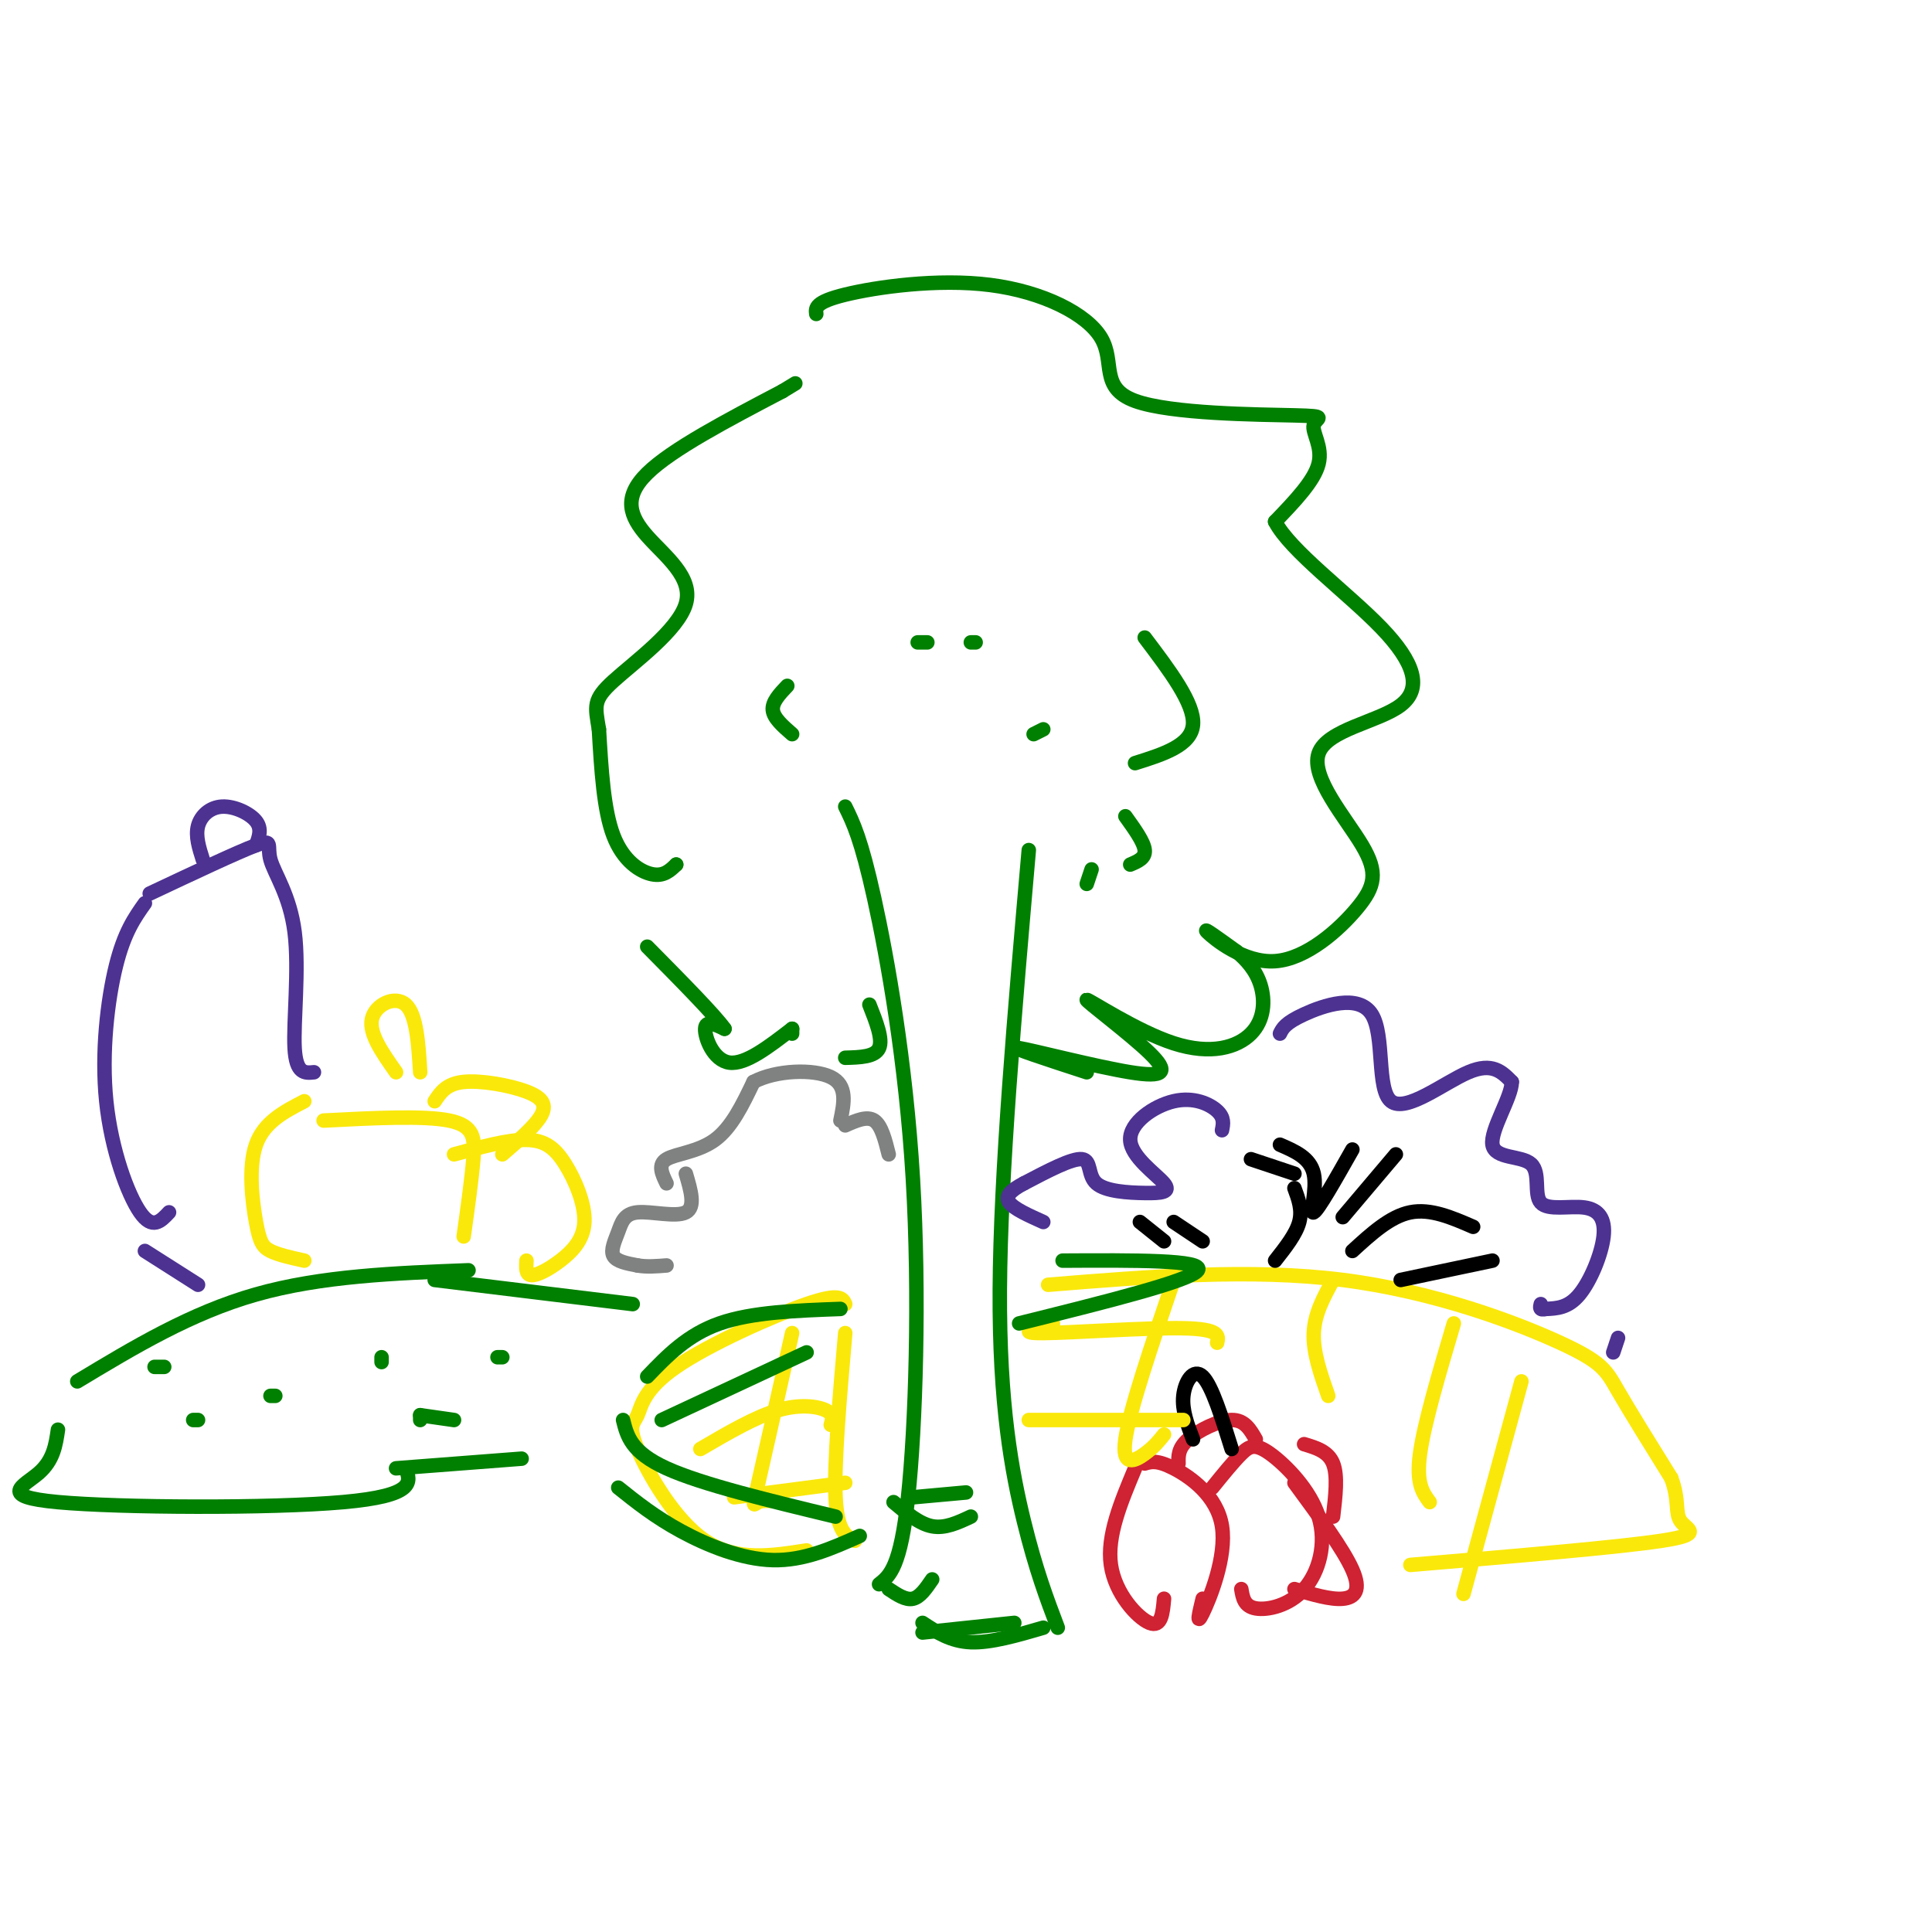 <svg viewBox='0 0 400 400' version='1.1' xmlns='http://www.w3.org/2000/svg' xmlns:xlink='http://www.w3.org/1999/xlink'><g fill='none' stroke='rgb(0,128,0)' stroke-width='3' stroke-linecap='round' stroke-linejoin='round'><path d='M175,167c1.637,3.327 3.274,6.655 6,19c2.726,12.345 6.542,33.708 8,58c1.458,24.292 0.560,51.512 -1,66c-1.560,14.488 -3.780,16.244 -6,18'/><path d='M213,176c-2.933,33.578 -5.867,67.156 -6,91c-0.133,23.844 2.533,37.956 5,48c2.467,10.044 4.733,16.022 7,22'/><path d='M191,338c0.000,0.000 19.000,-2.000 19,-2'/><path d='M191,336c2.917,1.917 5.833,3.833 10,4c4.167,0.167 9.583,-1.417 15,-3'/><path d='M184,329c1.750,1.167 3.500,2.333 5,2c1.500,-0.333 2.750,-2.167 4,-4'/><path d='M185,311c2.667,2.250 5.333,4.500 8,5c2.667,0.500 5.333,-0.750 8,-2'/><path d='M189,310c0.000,0.000 11.000,-1.000 11,-1'/><path d='M180,208c1.417,3.583 2.833,7.167 2,9c-0.833,1.833 -3.917,1.917 -7,2'/><path d='M164,213c0.000,0.000 0.000,1.000 0,1'/><path d='M164,213c-4.844,3.733 -9.689,7.467 -13,7c-3.311,-0.467 -5.089,-5.133 -5,-7c0.089,-1.867 2.044,-0.933 4,0'/><path d='M150,213c-2.000,-2.833 -9.000,-9.917 -16,-17'/><path d='M140,179c0.000,0.000 0.000,0.000 0,0'/><path d='M140,179c-1.289,1.244 -2.578,2.489 -5,2c-2.422,-0.489 -5.978,-2.711 -8,-8c-2.022,-5.289 -2.511,-13.644 -3,-22'/><path d='M124,151c-0.801,-4.884 -1.303,-6.093 3,-10c4.303,-3.907 13.411,-10.511 15,-16c1.589,-5.489 -4.341,-9.862 -8,-14c-3.659,-4.138 -5.045,-8.039 0,-13c5.045,-4.961 16.523,-10.980 28,-17'/><path d='M162,81c4.667,-2.833 2.333,-1.417 0,0'/><path d='M169,65c-0.151,-1.230 -0.301,-2.460 6,-4c6.301,-1.540 19.054,-3.392 30,-2c10.946,1.392 20.085,6.026 23,11c2.915,4.974 -0.396,10.289 7,13c7.396,2.711 25.498,2.820 33,3c7.502,0.180 4.404,0.433 4,2c-0.404,1.567 1.884,4.448 1,8c-0.884,3.552 -4.942,7.776 -9,12'/><path d='M264,108c3.035,5.959 15.123,14.858 22,22c6.877,7.142 8.544,12.529 4,16c-4.544,3.471 -15.297,5.027 -17,10c-1.703,4.973 5.646,13.363 9,19c3.354,5.637 2.713,8.521 -1,13c-3.713,4.479 -10.500,10.552 -17,11c-6.500,0.448 -12.714,-4.729 -14,-6c-1.286,-1.271 2.357,1.365 6,4'/><path d='M256,197c2.015,1.680 4.051,3.881 5,7c0.949,3.119 0.810,7.157 -2,10c-2.810,2.843 -8.291,4.491 -16,2c-7.709,-2.491 -17.646,-9.120 -18,-9c-0.354,0.120 8.874,6.991 13,11c4.126,4.009 3.149,5.156 -4,4c-7.149,-1.156 -20.471,-4.616 -23,-5c-2.529,-0.384 5.736,2.308 14,5'/></g>
<g fill='none' stroke='rgb(207,34,51)' stroke-width='3' stroke-linecap='round' stroke-linejoin='round'><path d='M235,304c-2.933,7.000 -5.867,14.000 -5,20c0.867,6.000 5.533,11.000 8,12c2.467,1.000 2.733,-2.000 3,-5'/><path d='M237,303c1.286,-0.381 2.571,-0.762 6,1c3.429,1.762 9.000,5.667 10,12c1.000,6.333 -2.571,15.095 -4,18c-1.429,2.905 -0.714,-0.048 0,-3'/><path d='M251,308c2.164,-2.676 4.328,-5.351 6,-7c1.672,-1.649 2.851,-2.271 6,0c3.149,2.271 8.267,7.433 10,13c1.733,5.567 0.082,11.537 -3,15c-3.082,3.463 -7.595,4.418 -10,4c-2.405,-0.418 -2.703,-2.209 -3,-4'/><path d='M268,307c5.067,6.889 10.133,13.778 12,18c1.867,4.222 0.533,5.778 -2,6c-2.533,0.222 -6.267,-0.889 -10,-2'/><path d='M244,303c-0.044,-1.578 -0.089,-3.156 2,-5c2.089,-1.844 6.311,-3.956 9,-4c2.689,-0.044 3.844,1.978 5,4'/><path d='M270,299c2.500,0.750 5.000,1.500 6,4c1.000,2.500 0.500,6.750 0,11'/></g>
<g fill='none' stroke='rgb(0,0,0)' stroke-width='3' stroke-linecap='round' stroke-linejoin='round'><path d='M247,298c-1.156,-3.022 -2.311,-6.044 -2,-9c0.311,-2.956 2.089,-5.844 4,-4c1.911,1.844 3.956,8.422 6,15'/></g>
<g fill='none' stroke='rgb(0,128,0)' stroke-width='3' stroke-linecap='round' stroke-linejoin='round'><path d='M163,142c-1.583,1.667 -3.167,3.333 -3,5c0.167,1.667 2.083,3.333 4,5'/><path d='M190,133c0.000,0.000 2.000,0.000 2,0'/><path d='M201,133c0.000,0.000 1.000,0.000 1,0'/><path d='M214,152c0.000,0.000 2.000,-1.000 2,-1'/><path d='M237,132c5.167,6.833 10.333,13.667 10,18c-0.333,4.333 -6.167,6.167 -12,8'/><path d='M233,169c1.917,2.667 3.833,5.333 4,7c0.167,1.667 -1.417,2.333 -3,3'/><path d='M226,180c0.000,0.000 -1.000,3.000 -1,3'/></g>
<g fill='none' stroke='rgb(250,232,11)' stroke-width='3' stroke-linecap='round' stroke-linejoin='round'><path d='M217,266c20.982,-1.702 41.964,-3.405 61,-1c19.036,2.405 36.125,8.917 45,13c8.875,4.083 9.536,5.738 12,10c2.464,4.262 6.732,11.131 11,18'/><path d='M346,306c1.774,4.643 0.708,7.250 2,9c1.292,1.750 4.940,2.643 -4,4c-8.940,1.357 -30.470,3.179 -52,5'/><path d='M175,270c-0.545,-1.186 -1.091,-2.372 -8,0c-6.909,2.372 -20.183,8.301 -27,13c-6.817,4.699 -7.178,8.167 -8,10c-0.822,1.833 -2.106,2.032 0,7c2.106,4.968 7.602,14.705 14,19c6.398,4.295 13.699,3.147 21,2'/><path d='M164,276c-2.844,12.644 -5.689,25.289 -7,31c-1.311,5.711 -1.089,4.489 0,4c1.089,-0.489 3.044,-0.244 5,0'/><path d='M175,276c-1.167,13.417 -2.333,26.833 -2,34c0.333,7.167 2.167,8.083 4,9'/><path d='M145,300c5.667,-3.311 11.333,-6.622 16,-8c4.667,-1.378 8.333,-0.822 10,0c1.667,0.822 1.333,1.911 1,3'/><path d='M152,310c0.000,0.000 23.000,-3.000 23,-3'/><path d='M218,274c-3.911,1.022 -7.822,2.044 -2,2c5.822,-0.044 21.378,-1.156 29,-1c7.622,0.156 7.311,1.578 7,3'/><path d='M213,294c0.000,0.000 32.000,0.000 32,0'/><path d='M243,265c-4.578,13.511 -9.156,27.022 -10,33c-0.844,5.978 2.044,4.422 4,3c1.956,-1.422 2.978,-2.711 4,-4'/><path d='M276,265c-1.917,3.500 -3.833,7.000 -4,11c-0.167,4.000 1.417,8.500 3,13'/><path d='M301,274c-3.083,10.417 -6.167,20.833 -7,27c-0.833,6.167 0.583,8.083 2,10'/><path d='M315,286c0.000,0.000 -12.000,44.000 -12,44'/></g>
<g fill='none' stroke='rgb(0,128,0)' stroke-width='3' stroke-linecap='round' stroke-linejoin='round'><path d='M129,294c0.833,3.333 1.667,6.667 9,10c7.333,3.333 21.167,6.667 35,10'/><path d='M128,308c3.778,3.022 7.556,6.044 13,9c5.444,2.956 12.556,5.844 19,6c6.444,0.156 12.222,-2.422 18,-5'/><path d='M137,294c0.000,0.000 30.000,-14.000 30,-14'/><path d='M134,285c4.167,-4.333 8.333,-8.667 15,-11c6.667,-2.333 15.833,-2.667 25,-3'/><path d='M220,261c14.750,-0.083 29.500,-0.167 28,2c-1.500,2.167 -19.250,6.583 -37,11'/><path d='M16,286c11.750,-7.083 23.500,-14.167 37,-18c13.500,-3.833 28.750,-4.417 44,-5'/><path d='M12,296c-0.464,3.167 -0.929,6.333 -4,9c-3.071,2.667 -8.750,4.833 4,6c12.750,1.167 43.929,1.333 59,0c15.071,-1.333 14.036,-4.167 13,-7'/><path d='M90,265c0.000,0.000 41.000,5.000 41,5'/><path d='M82,304c0.000,0.000 26.000,-2.000 26,-2'/><path d='M32,283c0.000,0.000 2.000,0.000 2,0'/><path d='M40,294c0.000,0.000 1.000,0.000 1,0'/><path d='M56,289c0.000,0.000 1.000,0.000 1,0'/><path d='M79,281c0.000,0.000 0.000,1.000 0,1'/><path d='M87,293c0.000,0.000 0.000,1.000 0,1'/><path d='M87,293c0.000,0.000 7.000,1.000 7,1'/><path d='M103,281c0.000,0.000 1.000,0.000 1,0'/></g>
<g fill='none' stroke='rgb(250,232,11)' stroke-width='3' stroke-linecap='round' stroke-linejoin='round'><path d='M63,228c-4.179,2.161 -8.357,4.321 -10,9c-1.643,4.679 -0.750,11.875 0,16c0.750,4.125 1.357,5.179 3,6c1.643,0.821 4.321,1.411 7,2'/><path d='M67,232c10.378,-0.533 20.756,-1.067 26,0c5.244,1.067 5.356,3.733 5,8c-0.356,4.267 -1.178,10.133 -2,16'/><path d='M94,239c5.583,-1.527 11.167,-3.055 15,-3c3.833,0.055 5.917,1.691 8,5c2.083,3.309 4.167,8.289 4,12c-0.167,3.711 -2.583,6.153 -5,8c-2.417,1.847 -4.833,3.099 -6,3c-1.167,-0.099 -1.083,-1.550 -1,-3'/><path d='M90,228c1.202,-1.815 2.405,-3.631 6,-4c3.595,-0.369 9.583,0.708 13,2c3.417,1.292 4.262,2.798 3,5c-1.262,2.202 -4.631,5.101 -8,8'/><path d='M82,222c-2.822,-4.000 -5.644,-8.000 -5,-11c0.644,-3.000 4.756,-5.000 7,-3c2.244,2.000 2.622,8.000 3,14'/></g>
<g fill='none' stroke='rgb(77,50,146)' stroke-width='3' stroke-linecap='round' stroke-linejoin='round'><path d='M265,214c0.536,-1.094 1.072,-2.188 5,-4c3.928,-1.812 11.249,-4.341 14,0c2.751,4.341 0.933,15.553 4,18c3.067,2.447 11.019,-3.872 16,-6c4.981,-2.128 6.990,-0.064 9,2'/><path d='M313,224c-0.000,3.140 -4.500,9.991 -4,13c0.500,3.009 6.002,2.176 8,4c1.998,1.824 0.494,6.307 2,8c1.506,1.693 6.022,0.598 9,1c2.978,0.402 4.417,2.300 4,6c-0.417,3.700 -2.691,9.200 -5,12c-2.309,2.800 -4.655,2.900 -7,3'/><path d='M320,271c-1.333,0.333 -1.167,-0.333 -1,-1'/><path d='M253,234c0.264,-1.290 0.527,-2.580 -1,-4c-1.527,-1.420 -4.845,-2.971 -9,-2c-4.155,0.971 -9.147,4.462 -9,8c0.147,3.538 5.432,7.122 7,9c1.568,1.878 -0.580,2.050 -4,2c-3.420,-0.050 -8.113,-0.321 -10,-2c-1.887,-1.679 -0.968,-4.765 -3,-5c-2.032,-0.235 -7.016,2.383 -12,5'/><path d='M212,245c-2.844,1.489 -3.956,2.711 -3,4c0.956,1.289 3.978,2.644 7,4'/><path d='M335,277c0.000,0.000 -1.000,3.000 -1,3'/></g>
<g fill='none' stroke='rgb(0,0,0)' stroke-width='3' stroke-linecap='round' stroke-linejoin='round'><path d='M268,246c0.833,2.250 1.667,4.500 1,7c-0.667,2.500 -2.833,5.250 -5,8'/><path d='M268,243c0.000,0.000 -9.000,-3.000 -9,-3'/><path d='M265,237c3.133,1.356 6.267,2.711 7,6c0.733,3.289 -0.933,8.511 0,8c0.933,-0.511 4.467,-6.756 8,-13'/><path d='M289,239c0.000,0.000 -11.000,13.000 -11,13'/><path d='M280,259c3.917,-3.583 7.833,-7.167 12,-8c4.167,-0.833 8.583,1.083 13,3'/><path d='M290,265c0.000,0.000 19.000,-4.000 19,-4'/><path d='M243,253c0.000,0.000 6.000,4.000 6,4'/><path d='M236,253c0.000,0.000 5.000,4.000 5,4'/></g>
<g fill='none' stroke='rgb(77,50,146)' stroke-width='3' stroke-linecap='round' stroke-linejoin='round'><path d='M30,187c-2.137,3.012 -4.274,6.024 -6,13c-1.726,6.976 -3.042,17.917 -2,28c1.042,10.083 4.440,19.310 7,23c2.560,3.690 4.280,1.845 6,0'/><path d='M31,185c9.116,-4.295 18.233,-8.590 22,-10c3.767,-1.410 2.185,0.065 3,3c0.815,2.935 4.027,7.329 5,15c0.973,7.671 -0.293,18.620 0,24c0.293,5.380 2.147,5.190 4,5'/><path d='M42,178c-0.780,-2.446 -1.560,-4.893 -1,-7c0.560,-2.107 2.458,-3.875 5,-4c2.542,-0.125 5.726,1.393 7,3c1.274,1.607 0.637,3.304 0,5'/><path d='M30,259c0.000,0.000 11.000,7.000 11,7'/></g>
<g fill='none' stroke='rgb(128,130,130)' stroke-width='3' stroke-linecap='round' stroke-linejoin='round'><path d='M138,245c-0.933,-1.933 -1.867,-3.867 0,-5c1.867,-1.133 6.533,-1.467 10,-4c3.467,-2.533 5.733,-7.267 8,-12'/><path d='M156,224c4.711,-2.489 12.489,-2.711 16,-1c3.511,1.711 2.756,5.356 2,9'/><path d='M175,233c2.250,-1.000 4.500,-2.000 6,-1c1.500,1.000 2.250,4.000 3,7'/><path d='M142,243c1.027,3.466 2.054,6.931 0,8c-2.054,1.069 -7.190,-0.260 -10,0c-2.810,0.260 -3.295,2.108 -4,4c-0.705,1.892 -1.630,3.826 -1,5c0.630,1.174 2.815,1.587 5,2'/><path d='M132,262c1.833,0.333 3.917,0.167 6,0'/></g>
</svg>
